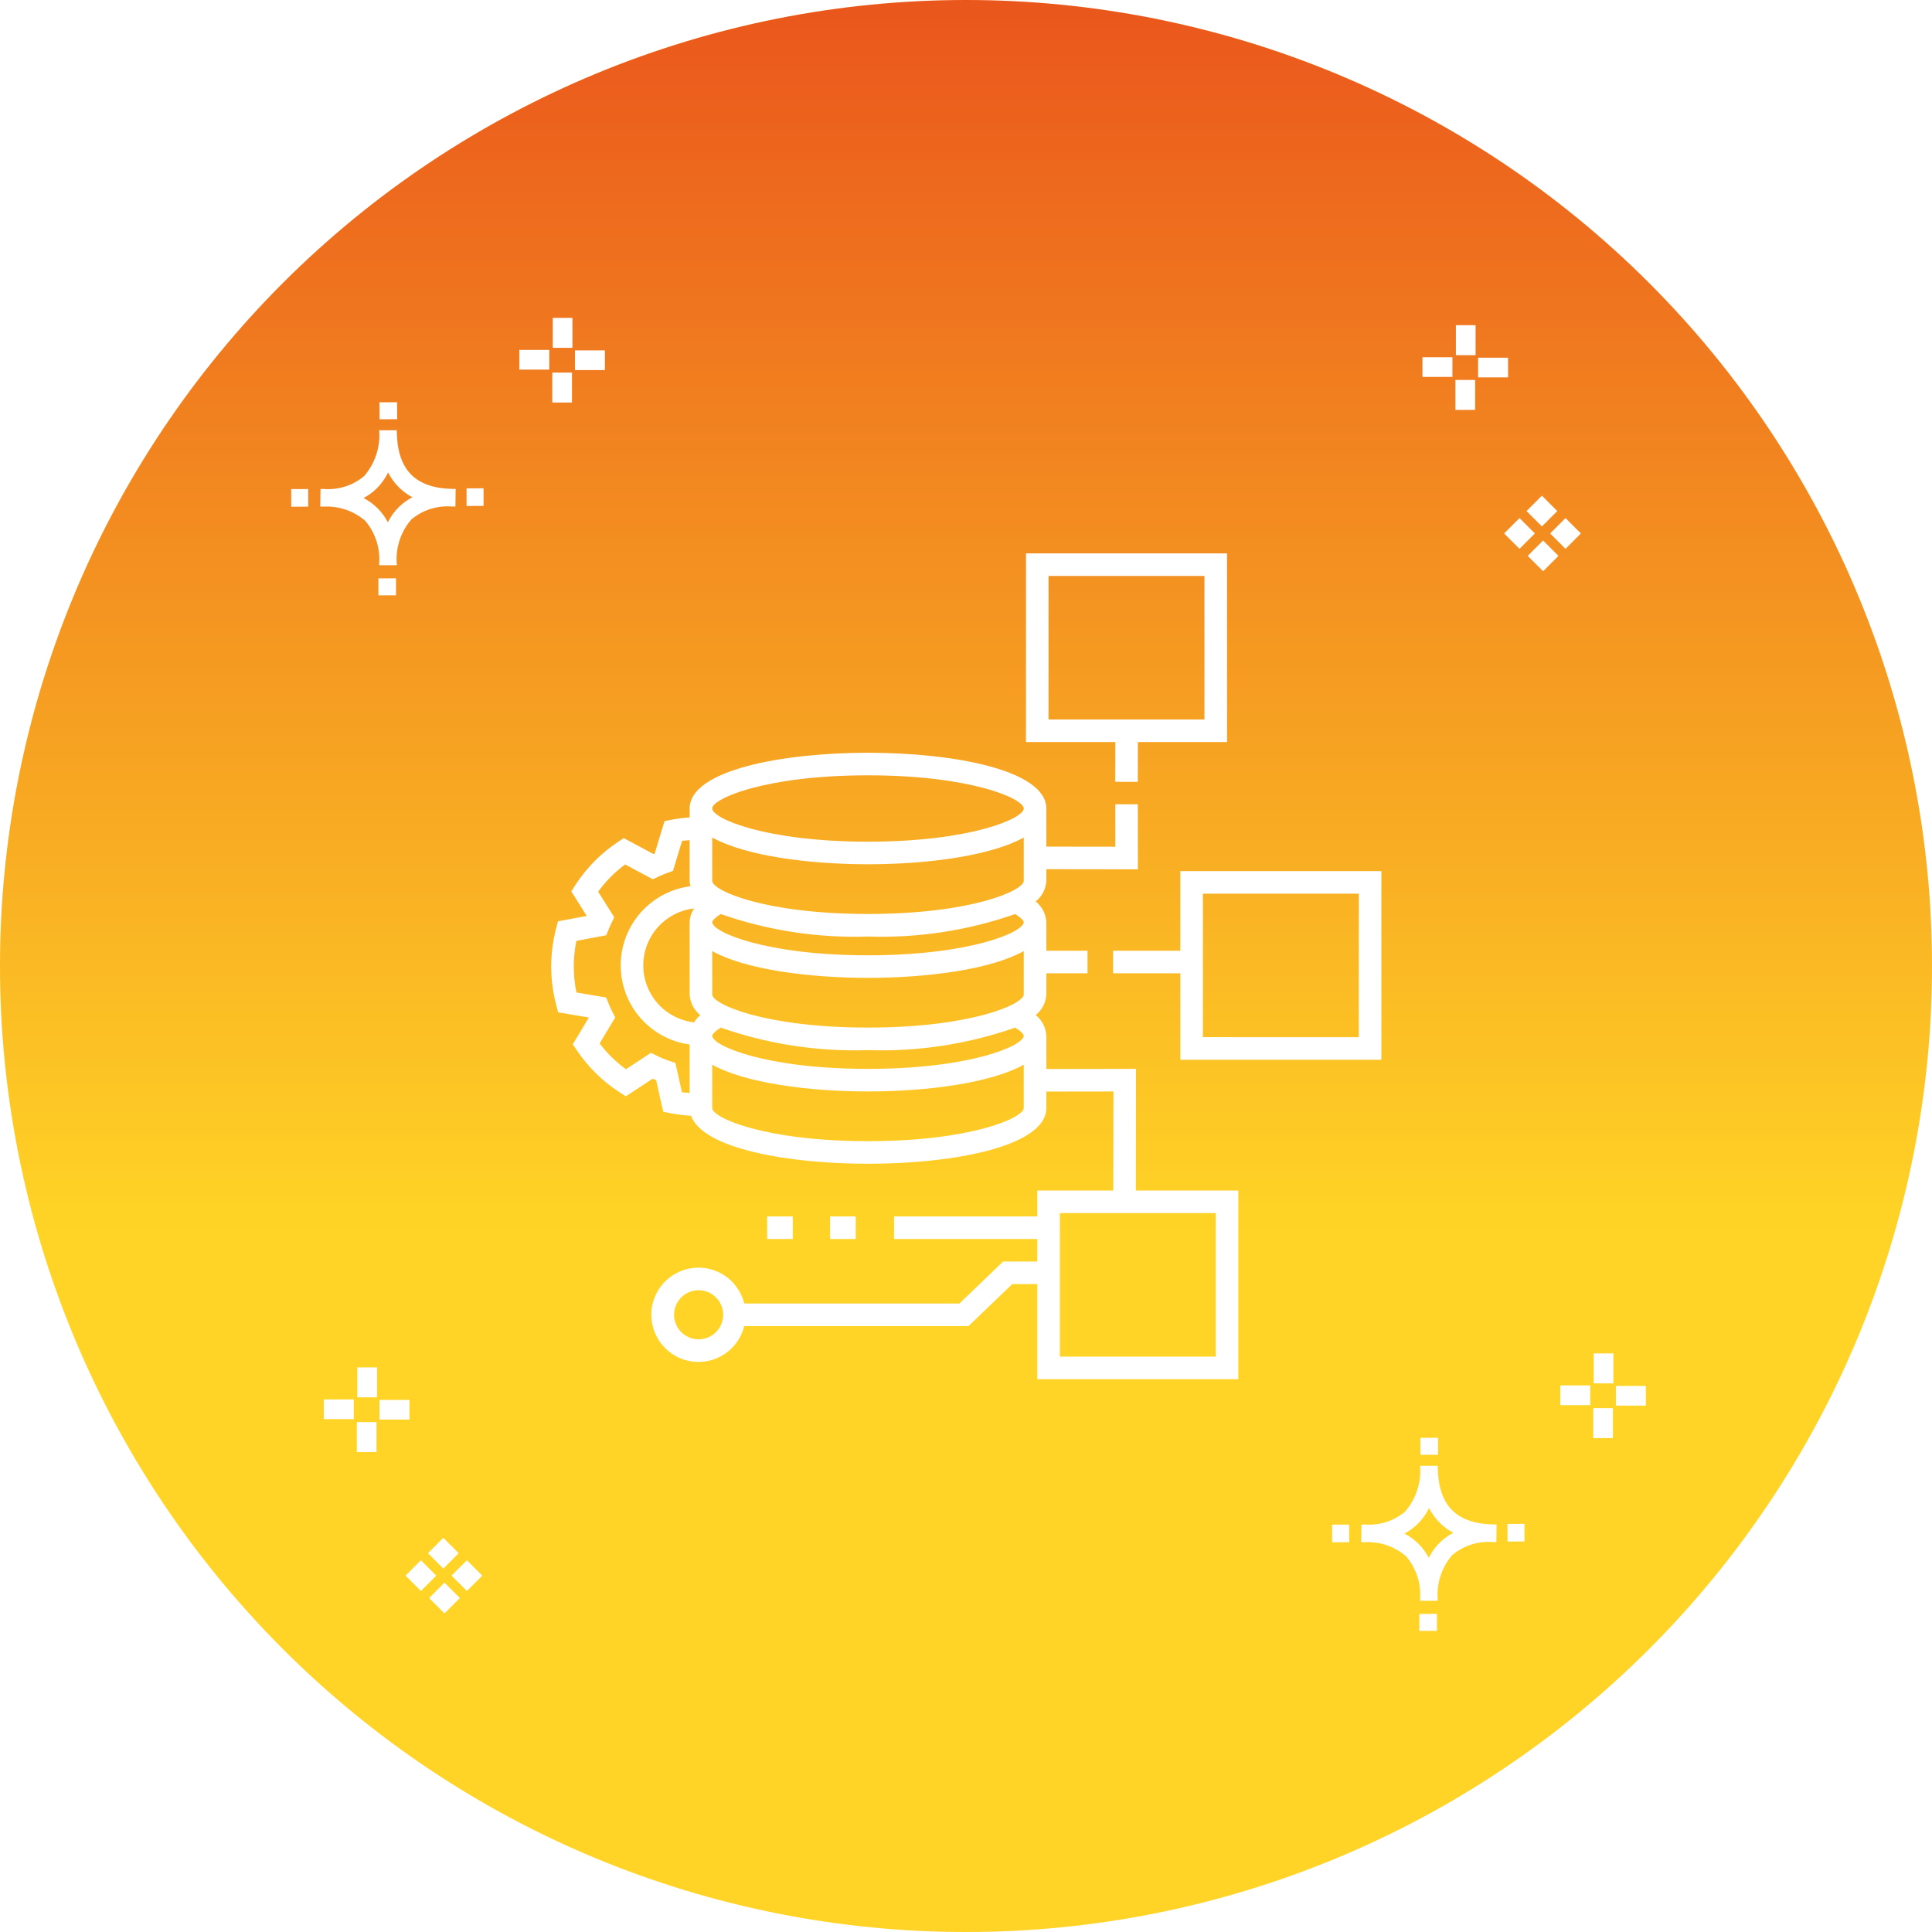 <svg xmlns="http://www.w3.org/2000/svg" xmlns:xlink="http://www.w3.org/1999/xlink" width="810" viewBox="0 0 810 810" height="810"><defs><linearGradient xmlns:xlink="http://www.w3.org/1999/xlink" x1="1770.926" gradientTransform="rotate(90 6565.577 -4614.861) scale(6.313)" y1="244.834" x2="1899.226" gradientUnits="userSpaceOnUse" y2="244.834" xlink:type="simple" xlink:actuate="onLoad" id="b" xlink:show="other"><stop stop-color="#EA561C" offset="0"></stop><stop stop-color="#EA571C" offset=".004"></stop><stop stop-color="#EA571C" offset=".008"></stop><stop stop-color="#EA581C" offset=".012"></stop><stop stop-color="#EB591C" offset=".016"></stop><stop stop-color="#EB5A1C" offset=".02"></stop><stop stop-color="#EB5B1C" offset=".023"></stop><stop stop-color="#EB5B1C" offset=".027"></stop><stop stop-color="#EB5C1D" offset=".031"></stop><stop stop-color="#EB5D1D" offset=".035"></stop><stop stop-color="#EB5E1D" offset=".039"></stop><stop stop-color="#EC5E1D" offset=".043"></stop><stop stop-color="#EC5F1D" offset=".047"></stop><stop stop-color="#EC601D" offset=".051"></stop><stop stop-color="#EC611D" offset=".055"></stop><stop stop-color="#EC621D" offset=".059"></stop><stop stop-color="#EC621D" offset=".063"></stop><stop stop-color="#EC631D" offset=".066"></stop><stop stop-color="#EC641D" offset=".07"></stop><stop stop-color="#ED651D" offset=".074"></stop><stop stop-color="#ED651D" offset=".078"></stop><stop stop-color="#ED661D" offset=".082"></stop><stop stop-color="#ED671D" offset=".086"></stop><stop stop-color="#ED681D" offset=".09"></stop><stop stop-color="#ED691E" offset=".094"></stop><stop stop-color="#ED691E" offset=".098"></stop><stop stop-color="#ED6A1E" offset=".102"></stop><stop stop-color="#EE6B1E" offset=".105"></stop><stop stop-color="#EE6C1E" offset=".109"></stop><stop stop-color="#EE6C1E" offset=".113"></stop><stop stop-color="#EE6D1E" offset=".117"></stop><stop stop-color="#EE6E1E" offset=".121"></stop><stop stop-color="#EE6F1E" offset=".125"></stop><stop stop-color="#EE701E" offset=".129"></stop><stop stop-color="#EE701E" offset=".133"></stop><stop stop-color="#EF711E" offset=".137"></stop><stop stop-color="#EF721E" offset=".141"></stop><stop stop-color="#EF731E" offset=".145"></stop><stop stop-color="#EF731E" offset=".148"></stop><stop stop-color="#EF741E" offset=".152"></stop><stop stop-color="#EF751E" offset=".156"></stop><stop stop-color="#EF761F" offset=".16"></stop><stop stop-color="#EF761F" offset=".164"></stop><stop stop-color="#F0771F" offset=".168"></stop><stop stop-color="#F0781F" offset=".172"></stop><stop stop-color="#F0791F" offset=".176"></stop><stop stop-color="#F07A1F" offset=".18"></stop><stop stop-color="#F07A1F" offset=".184"></stop><stop stop-color="#F07B1F" offset=".188"></stop><stop stop-color="#F07C1F" offset=".191"></stop><stop stop-color="#F17D1F" offset=".195"></stop><stop stop-color="#F17D1F" offset=".199"></stop><stop stop-color="#F17E1F" offset=".203"></stop><stop stop-color="#F17F1F" offset=".207"></stop><stop stop-color="#F1801F" offset=".211"></stop><stop stop-color="#F1811F" offset=".215"></stop><stop stop-color="#F1811F" offset=".219"></stop><stop stop-color="#F18220" offset=".223"></stop><stop stop-color="#F28320" offset=".227"></stop><stop stop-color="#F28420" offset=".23"></stop><stop stop-color="#F28420" offset=".234"></stop><stop stop-color="#F28520" offset=".238"></stop><stop stop-color="#F28620" offset=".242"></stop><stop stop-color="#F28720" offset=".246"></stop><stop stop-color="#F28820" offset=".25"></stop><stop stop-color="#F28820" offset=".254"></stop><stop stop-color="#F38920" offset=".258"></stop><stop stop-color="#F38A20" offset=".262"></stop><stop stop-color="#F38B20" offset=".266"></stop><stop stop-color="#F38B20" offset=".27"></stop><stop stop-color="#F38C20" offset=".273"></stop><stop stop-color="#F38D20" offset=".277"></stop><stop stop-color="#F38E20" offset=".281"></stop><stop stop-color="#F38E21" offset=".285"></stop><stop stop-color="#F48F21" offset=".289"></stop><stop stop-color="#F49021" offset=".293"></stop><stop stop-color="#F49121" offset=".297"></stop><stop stop-color="#F49221" offset=".301"></stop><stop stop-color="#F49221" offset=".305"></stop><stop stop-color="#F49321" offset=".309"></stop><stop stop-color="#F49421" offset=".313"></stop><stop stop-color="#F59521" offset=".316"></stop><stop stop-color="#F59521" offset=".32"></stop><stop stop-color="#F59621" offset=".324"></stop><stop stop-color="#F59721" offset=".328"></stop><stop stop-color="#F59821" offset=".332"></stop><stop stop-color="#F59921" offset=".336"></stop><stop stop-color="#F59921" offset=".34"></stop><stop stop-color="#F59A21" offset=".344"></stop><stop stop-color="#F69B21" offset=".348"></stop><stop stop-color="#F69C22" offset=".352"></stop><stop stop-color="#F69C22" offset=".355"></stop><stop stop-color="#F69D22" offset=".359"></stop><stop stop-color="#F69E22" offset=".363"></stop><stop stop-color="#F69F22" offset=".367"></stop><stop stop-color="#F6A022" offset=".371"></stop><stop stop-color="#F6A022" offset=".375"></stop><stop stop-color="#F7A122" offset=".379"></stop><stop stop-color="#F7A222" offset=".383"></stop><stop stop-color="#F7A322" offset=".387"></stop><stop stop-color="#F7A322" offset=".391"></stop><stop stop-color="#F7A422" offset=".395"></stop><stop stop-color="#F7A522" offset=".398"></stop><stop stop-color="#F7A622" offset=".402"></stop><stop stop-color="#F7A722" offset=".406"></stop><stop stop-color="#F8A722" offset=".41"></stop><stop stop-color="#F8A823" offset=".414"></stop><stop stop-color="#F8A923" offset=".418"></stop><stop stop-color="#F8AA23" offset=".422"></stop><stop stop-color="#F8AA23" offset=".426"></stop><stop stop-color="#F8AB23" offset=".43"></stop><stop stop-color="#F8AC23" offset=".434"></stop><stop stop-color="#F8AD23" offset=".438"></stop><stop stop-color="#F9AD23" offset=".441"></stop><stop stop-color="#F9AE23" offset=".445"></stop><stop stop-color="#F9AF23" offset=".449"></stop><stop stop-color="#F9B023" offset=".453"></stop><stop stop-color="#F9B123" offset=".457"></stop><stop stop-color="#F9B123" offset=".461"></stop><stop stop-color="#F9B223" offset=".465"></stop><stop stop-color="#FAB323" offset=".469"></stop><stop stop-color="#FAB423" offset=".473"></stop><stop stop-color="#FAB424" offset=".477"></stop><stop stop-color="#FAB524" offset=".48"></stop><stop stop-color="#FAB624" offset=".484"></stop><stop stop-color="#FAB724" offset=".488"></stop><stop stop-color="#FAB824" offset=".492"></stop><stop stop-color="#FAB824" offset=".496"></stop><stop stop-color="#FBB924" offset=".5"></stop><stop stop-color="#FBBA24" offset=".504"></stop><stop stop-color="#FBBB24" offset=".508"></stop><stop stop-color="#FBBB24" offset=".512"></stop><stop stop-color="#FBBC24" offset=".516"></stop><stop stop-color="#FBBD24" offset=".52"></stop><stop stop-color="#FBBE24" offset=".523"></stop><stop stop-color="#FBBF24" offset=".527"></stop><stop stop-color="#FCBF24" offset=".531"></stop><stop stop-color="#FCC024" offset=".535"></stop><stop stop-color="#FCC124" offset=".539"></stop><stop stop-color="#FCC225" offset=".543"></stop><stop stop-color="#FCC225" offset=".547"></stop><stop stop-color="#FCC325" offset=".551"></stop><stop stop-color="#FCC425" offset=".555"></stop><stop stop-color="#FCC525" offset=".559"></stop><stop stop-color="#FDC625" offset=".563"></stop><stop stop-color="#FDC625" offset=".566"></stop><stop stop-color="#FDC725" offset=".57"></stop><stop stop-color="#FDC825" offset=".574"></stop><stop stop-color="#FDC925" offset=".578"></stop><stop stop-color="#FDC925" offset=".582"></stop><stop stop-color="#FDCA25" offset=".586"></stop><stop stop-color="#FECB25" offset=".59"></stop><stop stop-color="#FECC25" offset=".594"></stop><stop stop-color="#FECC25" offset=".598"></stop><stop stop-color="#FECD25" offset=".602"></stop><stop stop-color="#FECE26" offset=".605"></stop><stop stop-color="#FECF26" offset=".609"></stop><stop stop-color="#FED026" offset=".613"></stop><stop stop-color="#FED026" offset=".617"></stop><stop stop-color="#FFD126" offset=".621"></stop><stop stop-color="#FFD226" offset=".625"></stop><stop stop-color="#FFD326" offset=".629"></stop><stop stop-color="#FFD326" offset=".633"></stop><stop stop-color="#FFD426" offset=".641"></stop><stop stop-color="#FFD426" offset=".656"></stop><stop stop-color="#FFD426" offset=".688"></stop><stop stop-color="#FFD426" offset=".75"></stop><stop stop-color="#FFD426" offset="1"></stop></linearGradient><clipPath id="a"><path d="M 810 405 C 810 411.629 809.836 418.254 809.512 424.871 C 809.188 431.492 808.699 438.102 808.051 444.695 C 807.398 451.293 806.59 457.871 805.617 464.426 C 804.645 470.98 803.512 477.512 802.219 484.012 C 800.926 490.512 799.473 496.977 797.863 503.406 C 796.254 509.836 794.484 516.223 792.562 522.566 C 790.637 528.906 788.559 535.199 786.324 541.441 C 784.094 547.68 781.707 553.863 779.172 559.988 C 776.633 566.109 773.949 572.168 771.117 578.16 C 768.281 584.152 765.301 590.07 762.18 595.914 C 759.055 601.762 755.789 607.527 752.379 613.211 C 748.973 618.898 745.426 624.496 741.746 630.004 C 738.062 635.516 734.246 640.934 730.301 646.258 C 726.352 651.582 722.273 656.805 718.07 661.93 C 713.863 667.055 709.535 672.07 705.086 676.98 C 700.633 681.891 696.066 686.691 691.379 691.379 C 686.691 696.066 681.891 700.633 676.98 705.086 C 672.07 709.535 667.055 713.863 661.93 718.07 C 656.805 722.273 651.582 726.352 646.258 730.301 C 640.934 734.246 635.516 738.062 630.004 741.746 C 624.496 745.426 618.898 748.973 613.211 752.379 C 607.527 755.789 601.762 759.055 595.914 762.18 C 590.07 765.301 584.152 768.281 578.16 771.117 C 572.168 773.949 566.109 776.633 559.988 779.172 C 553.863 781.707 547.68 784.094 541.441 786.324 C 535.199 788.559 528.906 790.637 522.566 792.562 C 516.223 794.484 509.836 796.254 503.406 797.863 C 496.977 799.473 490.512 800.926 484.012 802.219 C 477.512 803.512 470.98 804.645 464.426 805.617 C 457.871 806.59 451.293 807.398 444.695 808.051 C 438.102 808.699 431.492 809.188 424.871 809.512 C 418.254 809.836 411.629 810 405 810 C 398.371 810 391.746 809.836 385.129 809.512 C 378.508 809.188 371.898 808.699 365.305 808.051 C 358.707 807.398 352.129 806.59 345.574 805.617 C 339.02 804.645 332.488 803.512 325.988 802.219 C 319.488 800.926 313.023 799.473 306.594 797.863 C 300.164 796.254 293.777 794.484 287.434 792.562 C 281.094 790.637 274.801 788.559 268.559 786.324 C 262.32 784.094 256.137 781.707 250.012 779.172 C 243.891 776.633 237.832 773.949 231.84 771.117 C 225.848 768.281 219.93 765.301 214.086 762.18 C 208.238 759.055 202.473 755.789 196.789 752.379 C 191.102 748.973 185.504 745.426 179.992 741.746 C 174.484 738.062 169.066 734.246 163.742 730.301 C 158.418 726.352 153.195 722.273 148.07 718.07 C 142.945 713.863 137.93 709.535 133.02 705.086 C 128.109 700.633 123.309 696.066 118.621 691.379 C 113.934 686.691 109.367 681.891 104.914 676.98 C 100.465 672.07 96.137 667.055 91.93 661.93 C 87.727 656.805 83.648 651.582 79.699 646.258 C 75.754 640.934 71.938 635.516 68.254 630.004 C 64.574 624.496 61.027 618.898 57.621 613.211 C 54.211 607.527 50.945 601.762 47.82 595.914 C 44.699 590.07 41.719 584.152 38.883 578.16 C 36.051 572.168 33.367 566.109 30.828 559.988 C 28.293 553.863 25.906 547.68 23.676 541.441 C 21.441 535.199 19.363 528.906 17.438 522.566 C 15.516 516.223 13.746 509.836 12.137 503.406 C 10.527 496.977 9.074 490.512 7.781 484.012 C 6.488 477.512 5.355 470.98 4.383 464.426 C 3.41 457.871 2.602 451.293 1.949 444.695 C 1.301 438.102 0.812 431.492 0.488 424.871 C 0.164 418.254 0 411.629 0 405 C 0 398.371 0.164 391.746 0.488 385.129 C 0.812 378.508 1.301 371.898 1.949 365.305 C 2.602 358.707 3.41 352.129 4.383 345.574 C 5.355 339.02 6.488 332.488 7.781 325.988 C 9.074 319.488 10.527 313.023 12.137 306.594 C 13.746 300.164 15.516 293.777 17.438 287.434 C 19.363 281.094 21.441 274.801 23.676 268.559 C 25.906 262.32 28.293 256.137 30.828 250.012 C 33.367 243.891 36.051 237.832 38.883 231.84 C 41.719 225.848 44.699 219.93 47.82 214.086 C 50.945 208.238 54.211 202.473 57.621 196.789 C 61.027 191.102 64.574 185.504 68.254 179.992 C 71.938 174.484 75.754 169.066 79.699 163.742 C 83.648 158.418 87.727 153.195 91.93 148.07 C 96.137 142.945 100.465 137.93 104.914 133.02 C 109.367 128.109 113.934 123.309 118.621 118.621 C 123.309 113.934 128.109 109.367 133.02 104.914 C 137.93 100.465 142.945 96.137 148.07 91.93 C 153.195 87.727 158.418 83.648 163.742 79.699 C 169.066 75.754 174.484 71.938 179.992 68.254 C 185.504 64.574 191.102 61.027 196.789 57.621 C 202.473 54.211 208.238 50.945 214.086 47.82 C 219.93 44.699 225.848 41.719 231.84 38.883 C 237.832 36.051 243.891 33.367 250.012 30.828 C 256.137 28.293 262.32 25.906 268.559 23.676 C 274.801 21.441 281.094 19.363 287.434 17.438 C 293.777 15.516 300.164 13.746 306.594 12.137 C 313.023 10.527 319.488 9.074 325.988 7.781 C 332.488 6.488 339.02 5.355 345.574 4.383 C 352.129 3.41 358.707 2.602 365.305 1.949 C 371.898 1.301 378.508 0.812 385.129 0.488 C 391.746 0.164 398.371 0 405 0 C 411.629 0 418.254 0.164 424.871 0.488 C 431.492 0.812 438.102 1.301 444.695 1.949 C 451.293 2.602 457.871 3.41 464.426 4.383 C 470.98 5.355 477.512 6.488 484.012 7.781 C 490.512 9.074 496.977 10.527 503.406 12.137 C 509.836 13.746 516.223 15.516 522.566 17.438 C 528.906 19.363 535.199 21.441 541.441 23.676 C 547.68 25.906 553.863 28.293 559.988 30.828 C 566.109 33.367 572.168 36.051 578.16 38.883 C 584.152 41.719 590.07 44.699 595.914 47.82 C 601.762 50.945 607.527 54.211 613.211 57.621 C 618.898 61.027 624.496 64.574 630.004 68.254 C 635.516 71.938 640.934 75.754 646.258 79.699 C 651.582 83.648 656.805 87.727 661.93 91.93 C 667.055 96.137 672.07 100.465 676.98 104.914 C 681.891 109.367 686.691 113.934 691.379 118.621 C 696.066 123.309 700.633 128.109 705.086 133.02 C 709.535 137.93 713.863 142.945 718.07 148.07 C 722.273 153.195 726.352 158.418 730.301 163.742 C 734.246 169.066 738.062 174.484 741.746 179.992 C 745.426 185.504 748.973 191.102 752.379 196.789 C 755.789 202.473 759.055 208.238 762.18 214.086 C 765.301 219.93 768.281 225.848 771.117 231.84 C 773.949 237.832 776.633 243.891 779.172 250.012 C 781.707 256.137 784.094 262.32 786.324 268.559 C 788.559 274.801 790.637 281.094 792.562 287.434 C 794.484 293.777 796.254 300.164 797.863 306.594 C 799.473 313.023 800.926 319.488 802.219 325.988 C 803.512 332.488 804.645 339.02 805.617 345.574 C 806.59 352.129 807.398 358.707 808.051 365.305 C 808.699 371.898 809.188 378.508 809.512 385.129 C 809.836 391.746 810 398.371 810 405 Z M 810 405"></path></clipPath></defs><path fill="#FFF" d="M-81 -81H891V891H-81z"></path><path fill="#FFF" d="M-81 -81H891V891H-81z"></path><path fill="#FFF7D3" d="M 405 0 C 181.324 0 0 181.324 0 405 C 0 628.676 181.324 810 405 810 C 628.676 810 810 628.676 810 405 C 810 181.324 628.676 0 405 0"></path><g clip-path="url(#a)"><path fill="url(#b)" d="M-81 -81H891V891H-81z"></path></g><path fill="#FFF" d="M 166.02 242.465 L 166.039 249.582 L 158.656 249.605 L 158.637 242.484 Z M 189.379 204.969 C 189.895 205 190.477 204.977 191.039 204.992 L 190.941 212.371 C 190.414 212.383 189.844 212.367 189.301 212.352 C 183.18 211.902 177.125 213.863 172.434 217.812 C 167.996 222.965 165.805 229.68 166.348 236.453 L 166.348 236.984 L 158.965 236.965 L 158.965 236.441 C 159.48 229.887 157.391 223.398 153.148 218.375 C 148.359 214.23 142.16 212.09 135.832 212.395 L 135.828 212.395 C 135.316 212.395 134.801 212.391 134.273 212.375 L 134.379 204.992 C 134.902 204.992 135.418 205 135.926 205.016 C 141.996 205.457 148 203.52 152.664 199.609 C 157.258 194.301 159.527 187.371 158.965 180.375 L 166.348 180.387 C 166.434 196.672 173.762 204.52 189.379 204.973 Z M 172.902 208.484 L 172.898 208.484 C 168.516 206.156 164.961 202.531 162.719 198.102 C 161.484 200.645 159.816 202.953 157.789 204.922 C 156.191 206.461 154.383 207.77 152.418 208.801 C 156.785 211.051 160.344 214.598 162.605 218.961 C 163.793 216.57 165.371 214.398 167.277 212.527 C 168.945 210.91 170.84 209.551 172.898 208.484 Z M 122.086 205.055 L 122.105 212.438 L 129.227 212.418 L 129.207 205.035 Z M 202.723 204.73 L 195.602 204.746 L 195.621 212.129 L 202.746 212.109 Z M 166.5 175.758 L 166.477 168.637 L 159.094 168.66 L 159.117 175.777 Z M 646.953 226.609 L 653.395 233.051 L 646.953 239.496 L 640.508 233.051 Z M 656.352 217.211 L 662.793 223.652 L 656.352 230.098 L 649.906 223.652 Z M 637.059 217.211 L 643.504 223.652 L 637.059 230.098 L 630.617 223.652 Z M 646.457 207.812 L 652.902 214.254 L 646.457 220.703 L 640.012 214.258 Z M 632.262 158.23 L 619.699 158.23 L 619.699 149.973 L 632.262 149.973 Z M 608.938 158.031 L 596.375 158.031 L 596.375 149.777 L 608.938 149.777 Z M 618.453 171.84 L 610.195 171.84 L 610.199 159.293 L 618.457 159.293 Z M 618.652 148.914 L 610.395 148.914 L 610.395 136.348 L 618.652 136.348 Z M 253.613 155.152 L 241.051 155.152 L 241.051 146.895 L 253.613 146.895 Z M 230.289 154.953 L 217.73 154.953 L 217.73 146.699 L 230.289 146.699 Z M 239.805 168.762 L 231.547 168.762 L 231.551 156.215 L 239.809 156.215 Z M 240.004 145.832 L 231.746 145.832 L 231.75 133.27 L 240.004 133.27 Z M 595.051 676.645 L 595.07 683.762 L 602.453 683.742 L 602.434 676.621 Z M 625.793 639.129 C 626.309 639.156 626.891 639.137 627.453 639.148 L 627.355 646.531 C 626.828 646.543 626.258 646.527 625.715 646.512 L 625.719 646.508 C 619.598 646.059 613.543 648.02 608.848 651.969 C 604.414 657.121 602.223 663.832 602.762 670.609 L 602.762 671.141 L 595.379 671.125 L 595.379 670.594 C 595.895 664.043 593.805 657.551 589.566 652.535 C 584.777 648.387 578.574 646.246 572.25 646.551 L 572.246 646.551 C 571.73 646.551 571.219 646.543 570.691 646.531 L 570.797 639.148 C 571.32 639.148 571.836 639.156 572.344 639.168 L 572.34 639.172 C 578.41 639.609 584.414 637.672 589.082 633.766 C 593.672 628.457 595.941 621.527 595.379 614.531 L 602.762 614.543 C 602.848 630.828 610.176 638.676 625.793 639.129 Z M 609.316 642.645 L 609.316 642.641 C 604.934 640.312 601.379 636.688 599.137 632.262 C 597.898 634.805 596.23 637.109 594.203 639.082 C 592.605 640.621 590.797 641.926 588.832 642.961 C 593.199 645.207 596.762 648.758 599.02 653.117 C 600.207 650.727 601.789 648.551 603.691 646.684 C 605.359 645.07 607.254 643.707 609.316 642.645 Z M 558.5 639.211 L 558.523 646.594 L 565.641 646.578 L 565.621 639.195 Z M 639.137 638.887 L 632.016 638.906 L 632.035 646.289 L 639.16 646.27 Z M 602.914 609.914 L 602.891 602.797 L 595.508 602.816 L 595.531 609.938 Z M 690.031 589.305 L 677.469 589.305 L 677.469 581.051 L 690.031 581.051 Z M 666.707 589.109 L 654.145 589.109 L 654.145 580.852 L 666.707 580.852 Z M 676.223 602.914 L 667.969 602.914 L 667.969 590.371 L 676.223 590.371 Z M 676.422 579.984 L 668.164 579.984 L 668.164 567.422 L 676.422 567.422 Z M 186.355 663.539 L 192.797 669.984 L 186.355 676.426 L 179.91 669.984 Z M 195.75 654.141 L 202.195 660.586 L 195.75 667.031 L 189.305 660.586 Z M 176.461 654.141 L 182.906 660.586 L 176.461 667.031 L 170.016 660.586 Z M 185.859 644.742 L 192.305 651.191 L 185.859 657.633 L 179.414 651.191 Z M 171.664 595.164 L 159.102 595.164 L 159.102 586.91 L 171.664 586.91 Z M 148.34 594.969 L 135.777 594.969 L 135.777 586.711 L 148.34 586.711 Z M 157.855 608.773 L 149.602 608.773 L 149.602 596.23 L 157.859 596.23 Z M 158.055 585.844 L 149.797 585.844 L 149.797 573.281 L 158.055 573.281 Z M 158.055 585.844"></path><path fill="#FFF" d="M 467.559 327.785 L 477.02 327.805 L 477.062 311.109 L 514.438 311.109 L 514.434 232.008 L 430.145 232.008 L 430.145 311.109 L 467.598 311.109 Z M 439.609 241.473 L 504.973 241.473 L 504.973 301.645 L 439.609 301.645 Z M 476.273 448.129 L 438.676 448.18 L 438.676 434.223 C 438.5 430.828 436.875 427.668 434.207 425.562 C 436.887 423.465 438.516 420.305 438.676 416.906 L 438.676 408.062 L 455.957 408.062 L 455.957 398.598 L 438.676 398.598 L 438.676 386.598 C 438.504 383.199 436.875 380.043 434.207 377.938 C 436.887 375.836 438.516 372.676 438.676 369.273 L 438.676 364.414 L 477.059 364.465 L 477.047 337.203 L 467.586 337.203 L 467.594 354.988 L 438.676 354.949 L 438.676 338.969 C 438.676 322.91 399.918 315.594 363.906 315.594 C 327.895 315.594 289.137 322.91 289.137 338.969 L 289.137 342.703 C 286.527 342.879 283.93 343.219 281.363 343.715 L 278.594 344.277 L 274.461 357.887 L 274.012 358.074 L 261.492 351.375 L 259.137 352.945 L 259.133 352.949 C 251.949 357.719 245.824 363.918 241.145 371.16 L 239.5 373.703 L 246.004 384.016 L 233.941 386.27 L 233.18 389.164 L 233.176 389.164 C 230.391 399.758 230.406 410.895 233.223 421.48 L 234.008 424.426 L 246.895 426.594 L 240.133 437.836 L 241.824 440.336 C 246.559 447.363 252.668 453.359 259.785 457.957 L 262.375 459.637 L 273.645 452.246 C 274.117 452.449 274.594 452.648 275.078 452.836 L 278.055 466.078 L 281.039 466.695 C 283.914 467.266 286.824 467.633 289.75 467.797 C 294.652 481.578 330.441 487.91 363.91 487.91 C 399.922 487.91 438.68 480.594 438.68 464.535 L 438.68 457.641 L 466.805 457.602 L 466.754 499.129 L 434.883 499.129 L 434.883 510.004 L 374.844 510.004 L 374.844 519.465 L 434.883 519.465 L 434.883 528.895 L 420.578 528.895 L 402.246 546.496 L 312.016 546.496 C 310.461 540.191 305.91 535.055 299.836 532.754 C 293.766 530.453 286.949 531.281 281.605 534.969 C 276.262 538.66 273.074 544.738 273.074 551.23 C 273.074 557.723 276.266 563.805 281.609 567.492 C 286.953 571.18 293.77 572.008 299.84 569.707 C 305.91 567.402 310.465 562.266 312.02 555.961 L 406.051 555.961 L 424.391 538.359 L 434.883 538.359 L 434.883 578.23 L 519.172 578.23 L 519.172 499.129 L 476.215 499.129 Z M 429.211 434.223 C 429.211 438.383 406.992 448.133 363.902 448.133 C 320.812 448.133 298.594 438.383 298.594 434.223 C 298.594 433.859 299.41 432.547 302.191 430.84 C 322 437.77 342.926 440.969 363.898 440.277 C 384.875 440.969 405.797 437.77 425.609 430.84 C 428.391 432.547 429.211 433.859 429.211 434.223 Z M 298.598 416.906 L 298.598 398.754 C 312.281 406.387 338.742 409.973 363.906 409.973 C 389.07 409.973 415.527 406.387 429.215 398.754 L 429.215 416.906 C 429.215 421.066 406.996 430.812 363.906 430.812 C 320.816 430.812 298.598 421.066 298.598 416.906 Z M 298.598 369.277 L 298.598 351.129 C 312.281 358.762 338.742 362.344 363.906 362.344 C 389.07 362.344 415.527 358.762 429.215 351.129 L 429.215 369.277 C 429.215 373.434 406.996 383.188 363.906 383.188 C 320.816 383.188 298.598 373.434 298.598 369.277 Z M 289.133 386.598 L 289.133 416.906 C 289.289 420.305 290.922 423.465 293.598 425.562 C 292.59 426.465 291.707 427.496 290.973 428.637 C 283.082 427.723 276.148 422.973 272.453 415.941 C 268.758 408.91 268.773 400.508 272.492 393.492 C 276.215 386.473 283.164 381.746 291.055 380.863 C 289.863 382.543 289.195 384.539 289.129 386.598 Z M 429.211 386.598 C 429.211 390.758 406.992 400.508 363.902 400.508 C 320.812 400.508 298.594 390.754 298.594 386.598 C 298.594 386.23 299.41 384.922 302.191 383.215 L 302.195 383.215 C 322.004 390.145 342.926 393.344 363.902 392.648 C 384.875 393.344 405.801 390.145 425.609 383.215 C 428.391 384.922 429.207 386.23 429.207 386.598 Z M 363.902 325.059 C 406.992 325.059 429.211 334.809 429.211 338.969 C 429.211 343.129 406.992 352.879 363.902 352.879 C 320.812 352.879 298.594 343.129 298.594 338.969 C 298.594 334.809 320.812 325.059 363.902 325.059 Z M 283.156 445.641 L 280.629 444.789 C 278.816 444.184 277.047 443.453 275.336 442.602 L 272.91 441.402 L 262.414 448.289 C 258.234 445.23 254.52 441.586 251.395 437.457 L 257.941 426.578 L 256.738 424.238 C 256.141 423.082 255.605 421.895 255.121 420.68 L 254.137 418.211 L 241.668 416.113 C 240.195 408.969 240.188 401.602 241.648 394.453 L 254.176 392.113 L 255.145 389.711 C 255.523 388.777 255.934 387.855 256.375 386.949 L 257.539 384.578 L 250.773 373.844 C 253.941 369.484 257.758 365.637 262.086 362.43 L 273.695 368.641 L 275.855 367.613 L 275.852 367.613 C 277.172 366.984 278.516 366.426 279.891 365.938 L 282.145 365.137 L 285.977 352.512 C 287.016 352.355 288.078 352.371 289.129 352.277 L 289.129 369.273 C 289.152 370.043 289.27 370.812 289.477 371.555 C 278.652 372.93 269.172 379.496 264.086 389.152 C 258.996 398.809 258.938 410.34 263.922 420.047 C 268.91 429.754 278.316 436.422 289.129 437.91 L 289.129 458.191 C 288.062 458.098 286.98 458.113 285.922 457.953 Z M 363.902 478.441 C 320.812 478.441 298.594 468.691 298.594 464.531 L 298.594 446.379 C 312.277 454.008 338.738 457.594 363.902 457.594 C 389.066 457.594 415.523 454.008 429.211 446.379 L 429.211 464.531 C 429.211 468.691 406.992 478.441 363.902 478.441 Z M 292.898 561.523 C 290.168 561.523 287.551 560.438 285.617 558.512 C 283.691 556.578 282.605 553.961 282.602 551.23 C 282.602 548.5 283.688 545.883 285.617 543.953 C 287.547 542.02 290.164 540.934 292.895 540.934 C 295.625 540.934 298.242 542.02 300.172 543.949 C 302.105 545.879 303.191 548.496 303.191 551.227 C 303.188 553.957 302.102 556.574 300.172 558.504 C 298.246 560.434 295.629 561.52 292.898 561.523 Z M 509.711 568.766 L 444.348 568.766 L 444.348 508.594 L 509.711 508.594 Z M 494.855 365.207 L 494.855 398.598 L 466.668 398.598 L 466.668 408.062 L 494.859 408.062 L 494.859 444.305 L 579.148 444.305 L 579.148 365.203 Z M 569.68 434.844 L 504.32 434.84 L 504.32 374.668 L 569.688 374.668 Z M 332.359 510 L 332.359 519.465 L 321.629 519.465 L 321.629 510 Z M 358.766 510 L 358.766 519.465 L 348.035 519.465 L 348.035 510 Z M 358.766 510"></path></svg>